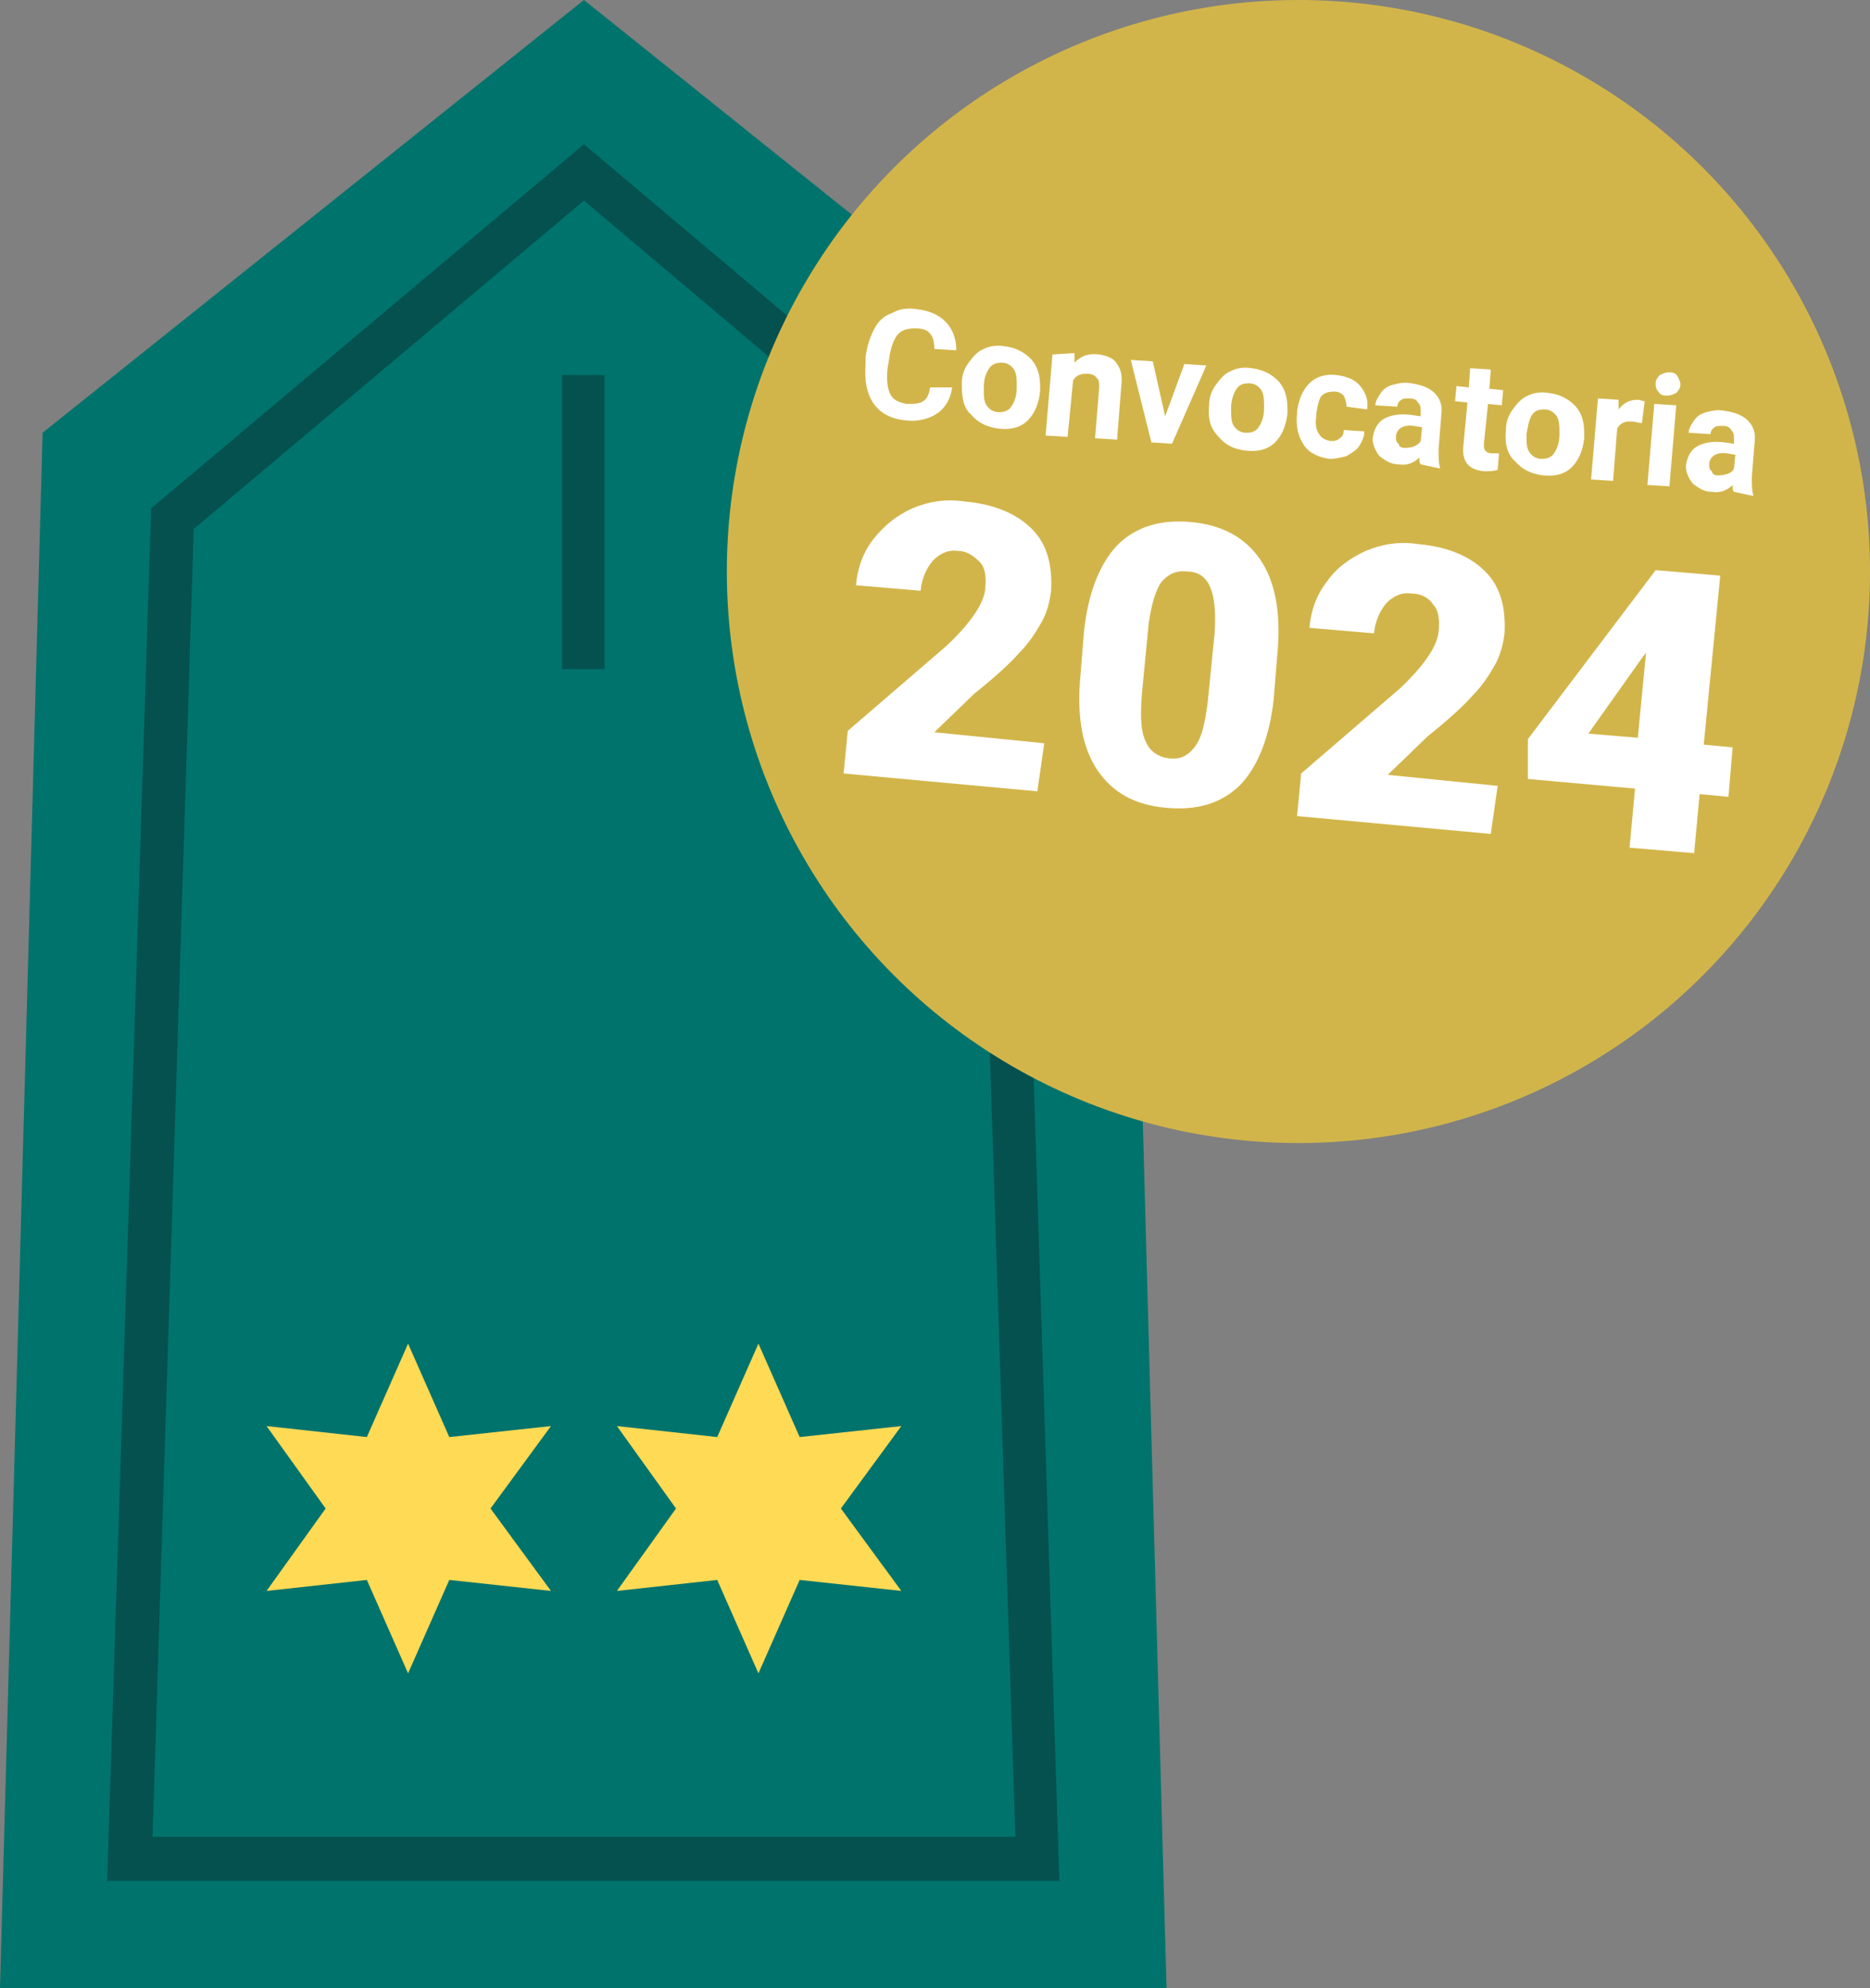 <?xml version="1.0" encoding="utf-8"?>
<!-- Generator: Adobe Illustrator 27.0.0, SVG Export Plug-In . SVG Version: 6.00 Build 0)  -->
<svg version="1.1" id="Capa_1" xmlns="http://www.w3.org/2000/svg" xmlns:xlink="http://www.w3.org/1999/xlink" x="0px" y="0px"
	 viewBox="0 0 136.1 144.7" style="enable-background:new 0 0 136.1 144.7;" xml:space="preserve">
<rect x="0" y="0" width="136.1" height="144.7" fill="#808080" stroke="none"/>
<style type="text/css">
	.st0{fill:#00736C;}
	.st1{fill:#04514F;}
	.st2{fill:#FFDA55;}
	.st3{fill:#D2B54A;}
	.st4{fill:#FFFFFF;}
</style>
<polygon class="st0" points="42.5,0 3.1,31.5 0,144.7 84.9,144.7 81.8,31.5 "/>
<path class="st1" d="M11.1,133.7h62.8l-3.1-95.2L42.5,14.6L14.1,38.5L11.1,133.7z M77.1,136.9H7.8L11,37l31.5-26.5L73.9,37
	L77.1,136.9z"/>
<rect x="40.9" y="27.3" class="st1" width="3.1" height="21.4"/>
<polygon class="st2" points="32.7,104.6 40.1,103.8 35.7,109.8 40.1,115.8 32.7,115 29.7,121.8 26.7,115 19.4,115.8 23.7,109.8 
	19.4,103.8 26.7,104.6 29.7,97.8 "/>
<polygon class="st2" points="58.2,104.6 65.6,103.8 61.2,109.8 65.6,115.8 58.2,115 55.2,121.8 52.2,115 44.9,115.8 49.2,109.8 
	44.9,103.8 52.2,104.6 55.2,97.8 "/>
<g>
	<circle class="st3" cx="94.5" cy="41.6" r="41.6"/>
	<g>
		<path class="st4" d="M69.3,28.2c-0.1,0.8-0.5,1.5-1.1,1.9s-1.4,0.6-2.3,0.5c-1-0.1-1.8-0.5-2.3-1.2c-0.5-0.7-0.7-1.7-0.6-2.9V26
			c0.1-0.8,0.3-1.4,0.6-2s0.7-1,1.3-1.2c0.5-0.3,1.1-0.4,1.8-0.3c0.9,0.1,1.6,0.4,2.1,0.9s0.8,1.2,0.8,2.1L68,25.4
			c0-0.5-0.1-0.9-0.3-1.1c-0.2-0.3-0.6-0.4-1.1-0.4s-1,0.1-1.3,0.5s-0.5,1-0.6,1.8l-0.1,0.6c-0.1,0.9,0,1.5,0.2,1.9s0.6,0.6,1.2,0.7
			c0.5,0,0.9,0,1.2-0.2c0.3-0.2,0.4-0.5,0.5-1L69.3,28.2z"/>
		<path class="st4" d="M70,27.9c0-0.6,0.2-1.1,0.5-1.5s0.6-0.8,1.1-1c0.4-0.2,0.9-0.3,1.5-0.2c0.8,0.1,1.4,0.4,1.9,0.9
			s0.7,1.2,0.7,2v0.4c-0.1,0.9-0.4,1.6-0.9,2.1s-1.2,0.7-2.1,0.6c-0.8-0.1-1.5-0.4-2-1C70.1,29.7,70,28.9,70,27.9L70,27.9z
			 M71.6,28.2c0,0.6,0,1,0.2,1.3s0.5,0.5,0.9,0.5s0.7-0.1,0.9-0.4c0.2-0.3,0.4-0.7,0.4-1.4c0-0.5,0-1-0.2-1.3s-0.5-0.5-0.9-0.5
			s-0.7,0.1-0.9,0.4C71.8,27.1,71.6,27.5,71.6,28.2z"/>
		<path class="st4" d="M78.2,25.7v0.7c0.5-0.5,1-0.7,1.8-0.6c0.6,0.1,1.1,0.3,1.3,0.7c0.3,0.4,0.4,0.9,0.3,1.7L81.3,32l-1.6-0.1
			l0.3-3.7c0-0.3,0-0.6-0.2-0.7c-0.1-0.2-0.4-0.3-0.7-0.3c-0.4,0-0.8,0.1-1,0.5l-0.4,4.1l-1.6-0.1l0.5-5.9L78.2,25.7z"/>
		<path class="st4" d="M84.8,30.3l1.4-3.8l1.6,0.1l-2.5,5.7l-1.5-0.1l-1.5-6l1.6,0.1L84.8,30.3z"/>
		<path class="st4" d="M88,29.5c0-0.6,0.2-1.1,0.5-1.5s0.6-0.8,1.1-1c0.4-0.2,0.9-0.3,1.5-0.2c0.8,0.1,1.4,0.4,1.9,0.9
			s0.7,1.2,0.7,2v0.4c-0.1,0.9-0.4,1.6-0.9,2.1c-0.5,0.5-1.2,0.7-2.1,0.6s-1.5-0.4-2-1C88.1,31.2,87.9,30.5,88,29.5L88,29.5z
			 M89.6,29.7c0,0.6,0,1,0.2,1.3s0.5,0.5,0.9,0.5s0.7-0.1,0.9-0.4c0.2-0.3,0.4-0.7,0.4-1.4c0-0.5,0-1-0.2-1.3s-0.5-0.5-0.9-0.5
			S90.2,28,90,28.3C89.8,28.6,89.6,29.1,89.6,29.7z"/>
		<path class="st4" d="M96.8,32.1c0.3,0,0.5,0,0.7-0.2c0.2-0.1,0.3-0.3,0.3-0.6l1.5,0.1c0,0.4-0.2,0.8-0.4,1.1
			c-0.2,0.3-0.6,0.5-0.9,0.7c-0.4,0.1-0.8,0.2-1.2,0.2c-0.8-0.1-1.5-0.4-1.9-1c-0.4-0.6-0.6-1.3-0.5-2.3V30c0.1-0.9,0.4-1.6,0.9-2.1
			s1.2-0.7,2-0.6c0.7,0.1,1.3,0.3,1.7,0.8c0.4,0.5,0.6,1,0.5,1.7L98,29.6c0-0.3-0.1-0.6-0.2-0.8c-0.2-0.2-0.4-0.3-0.7-0.3
			c-0.4,0-0.7,0.1-0.9,0.3c-0.2,0.2-0.3,0.7-0.4,1.3v0.2c-0.1,0.6,0,1,0.2,1.3S96.4,32,96.8,32.1z"/>
		<path class="st4" d="M103.4,33.8c-0.1-0.1-0.1-0.3-0.1-0.5c-0.4,0.4-0.9,0.6-1.5,0.5c-0.6,0-1-0.3-1.4-0.6
			c-0.3-0.4-0.5-0.8-0.5-1.3c0.1-0.6,0.3-1.1,0.8-1.4s1.2-0.4,2-0.3l0.7,0.1V30c0-0.3,0-0.5-0.2-0.7c-0.1-0.2-0.3-0.3-0.6-0.3
			c-0.3,0-0.5,0-0.6,0.1c-0.2,0.1-0.3,0.3-0.3,0.5l-1.6-0.1c0-0.3,0.2-0.6,0.4-0.9c0.2-0.3,0.5-0.5,0.9-0.6s0.8-0.2,1.3-0.1
			c0.7,0.1,1.3,0.3,1.7,0.7c0.4,0.4,0.6,0.9,0.5,1.6l-0.2,2.5c0,0.6,0,1,0.1,1.3v0.1L103.4,33.8z M102.2,32.6c0.2,0,0.4,0,0.7-0.1
			c0.2-0.1,0.4-0.2,0.5-0.4l0.1-1l-0.6-0.1c-0.8-0.1-1.2,0.2-1.3,0.7v0.1c0,0.2,0,0.4,0.2,0.5C101.8,32.5,102,32.6,102.2,32.6z"/>
		<path class="st4" d="M108.5,26.9l-0.1,1.4l1,0.1l-0.1,1.1l-1-0.1l-0.3,2.9c0,0.2,0,0.4,0.1,0.5s0.2,0.2,0.5,0.2c0.2,0,0.3,0,0.5,0
			l-0.1,1.2c-0.3,0.1-0.6,0.1-1,0.1c-1.1-0.1-1.6-0.7-1.5-1.8l0.3-3.2l-0.9-0.1l0.1-1.1l0.9,0.1l0.1-1.4L108.5,26.9z"/>
		<path class="st4" d="M109.6,31.3c0-0.6,0.2-1.1,0.5-1.5s0.6-0.8,1.1-1c0.4-0.2,0.9-0.3,1.5-0.2c0.8,0.1,1.4,0.4,1.9,0.9
			s0.7,1.2,0.7,2v0.4c-0.1,0.9-0.4,1.6-0.9,2.1s-1.2,0.7-2.1,0.6c-0.8-0.1-1.5-0.4-2-1C109.7,33.1,109.5,32.3,109.6,31.3L109.6,31.3
			z M111.1,31.6c0,0.6,0,1,0.2,1.3s0.5,0.5,0.9,0.5s0.7-0.1,0.9-0.4c0.2-0.3,0.4-0.7,0.4-1.4c0-0.5,0-1-0.2-1.3s-0.5-0.5-0.9-0.5
			s-0.7,0.1-0.9,0.4C111.3,30.5,111.2,31,111.1,31.6z"/>
		<path class="st4" d="M119.5,30.8c-0.2,0-0.4-0.1-0.6-0.1c-0.6-0.1-1,0.1-1.2,0.5l-0.3,3.8l-1.6-0.1l0.5-5.9l1.5,0.1v0.7
			c0.4-0.5,0.8-0.7,1.4-0.7c0.2,0,0.3,0.1,0.5,0.1L119.5,30.8z"/>
		<path class="st4" d="M121.5,35.4l-1.6-0.1l0.5-5.9l1.6,0.1L121.5,35.4z M120.5,27.9c0-0.2,0.1-0.4,0.3-0.6
			c0.2-0.1,0.4-0.2,0.7-0.2c0.3,0,0.5,0.1,0.6,0.3c0.1,0.2,0.2,0.4,0.2,0.6s-0.1,0.4-0.3,0.6c-0.2,0.1-0.4,0.2-0.7,0.2
			c-0.3,0-0.5-0.1-0.6-0.3C120.5,28.3,120.5,28.1,120.5,27.9z"/>
		<path class="st4" d="M126.2,35.8c-0.1-0.1-0.1-0.3-0.1-0.5c-0.4,0.4-0.9,0.6-1.5,0.5c-0.6,0-1-0.3-1.4-0.6
			c-0.3-0.4-0.5-0.8-0.5-1.3c0.1-0.6,0.3-1.1,0.8-1.4c0.5-0.3,1.2-0.4,2-0.3l0.7,0.1V32c0-0.3,0-0.5-0.2-0.7
			c-0.1-0.2-0.3-0.3-0.6-0.3c-0.3,0-0.5,0-0.6,0.1c-0.2,0.1-0.3,0.3-0.3,0.5l-1.6-0.1c0-0.3,0.2-0.6,0.4-0.9s0.5-0.5,0.9-0.6
			s0.8-0.2,1.3-0.1c0.7,0.1,1.3,0.3,1.7,0.7c0.4,0.4,0.6,0.9,0.5,1.6l-0.2,2.5c0,0.6,0,1,0.1,1.3v0.1L126.2,35.8z M125,34.6
			c0.2,0,0.4,0,0.7-0.1s0.4-0.2,0.5-0.4l0.1-1l-0.6-0.1c-0.8-0.1-1.2,0.2-1.3,0.7v0.1c0,0.2,0,0.4,0.2,0.5
			C124.6,34.5,124.8,34.6,125,34.6z"/>
	</g>
	<g>
		<path class="st4" d="M75.5,57.6l-14.1-1.3l0.3-3.1l7.2-6.2c1.8-1.7,2.7-3.1,2.8-4.1c0.1-0.9,0-1.6-0.4-2s-0.9-0.8-1.6-0.8
			c-0.7-0.1-1.3,0.2-1.8,0.7c-0.5,0.6-0.8,1.3-0.9,2.2l-4.7-0.4c0.1-1.2,0.5-2.4,1.3-3.4s1.7-1.7,2.8-2.2c1.2-0.5,2.4-0.7,3.8-0.5
			c2.2,0.2,3.8,0.9,4.9,2c1.1,1.1,1.5,2.6,1.4,4.5c-0.1,0.8-0.3,1.6-0.7,2.3c-0.4,0.7-0.9,1.5-1.6,2.2c-0.7,0.8-1.8,1.8-3.3,3
			l-2.9,2.8l8,0.8L75.5,57.6z"/>
		<path class="st4" d="M92.7,50.9c-0.3,2.7-1.1,4.8-2.4,6.2c-1.4,1.4-3.2,1.9-5.4,1.7c-2.3-0.2-3.9-1.1-5-2.7
			c-1.1-1.6-1.5-3.8-1.3-6.5l0.3-3.7c0.3-2.7,1.1-4.8,2.4-6.2c1.4-1.4,3.2-1.9,5.4-1.7c2.2,0.2,3.9,1.1,5,2.7
			c1.1,1.6,1.5,3.8,1.3,6.5L92.7,50.9z M88.4,46.1c0.1-1.5,0-2.6-0.3-3.3c-0.3-0.8-0.9-1.2-1.7-1.2c-0.8-0.1-1.4,0.2-1.9,0.8
			c-0.4,0.6-0.7,1.6-0.9,3l-0.5,5.2c-0.1,1.5-0.1,2.6,0.3,3.4c0.3,0.7,0.9,1.1,1.7,1.2c0.8,0.1,1.4-0.2,1.9-0.9s0.7-1.7,0.9-3.2
			L88.4,46.1z"/>
		<path class="st4" d="M108.5,60.7l-14.1-1.3l0.3-3.1l7.2-6.2c1.8-1.7,2.7-3.1,2.8-4.1c0.1-0.9,0-1.6-0.4-2
			c-0.3-0.5-0.9-0.8-1.6-0.8c-0.7-0.1-1.3,0.2-1.8,0.7c-0.5,0.6-0.8,1.3-0.9,2.2l-4.7-0.4c0.1-1.2,0.5-2.4,1.3-3.4
			c0.7-1,1.7-1.7,2.8-2.2c1.2-0.5,2.4-0.7,3.8-0.5c2.2,0.2,3.8,0.9,4.9,2c1.1,1.1,1.5,2.6,1.4,4.5c-0.1,0.8-0.3,1.6-0.7,2.3
			c-0.4,0.7-0.9,1.5-1.6,2.2c-0.7,0.8-1.8,1.8-3.3,3l-2.9,2.8l8,0.8L108.5,60.7z"/>
		<path class="st4" d="M124,54.2l2.1,0.2l-0.3,3.6l-2.1-0.2l-0.4,4.3l-4.7-0.4l0.4-4.3l-7.8-0.7l0-2.9l9.3-12.3l0,0l4.7,0.4
			L124,54.2z M115.6,53.4l3.6,0.3l0.6-6.2l-0.3,0.4L115.6,53.4z"/>
	</g>
</g>
</svg>
